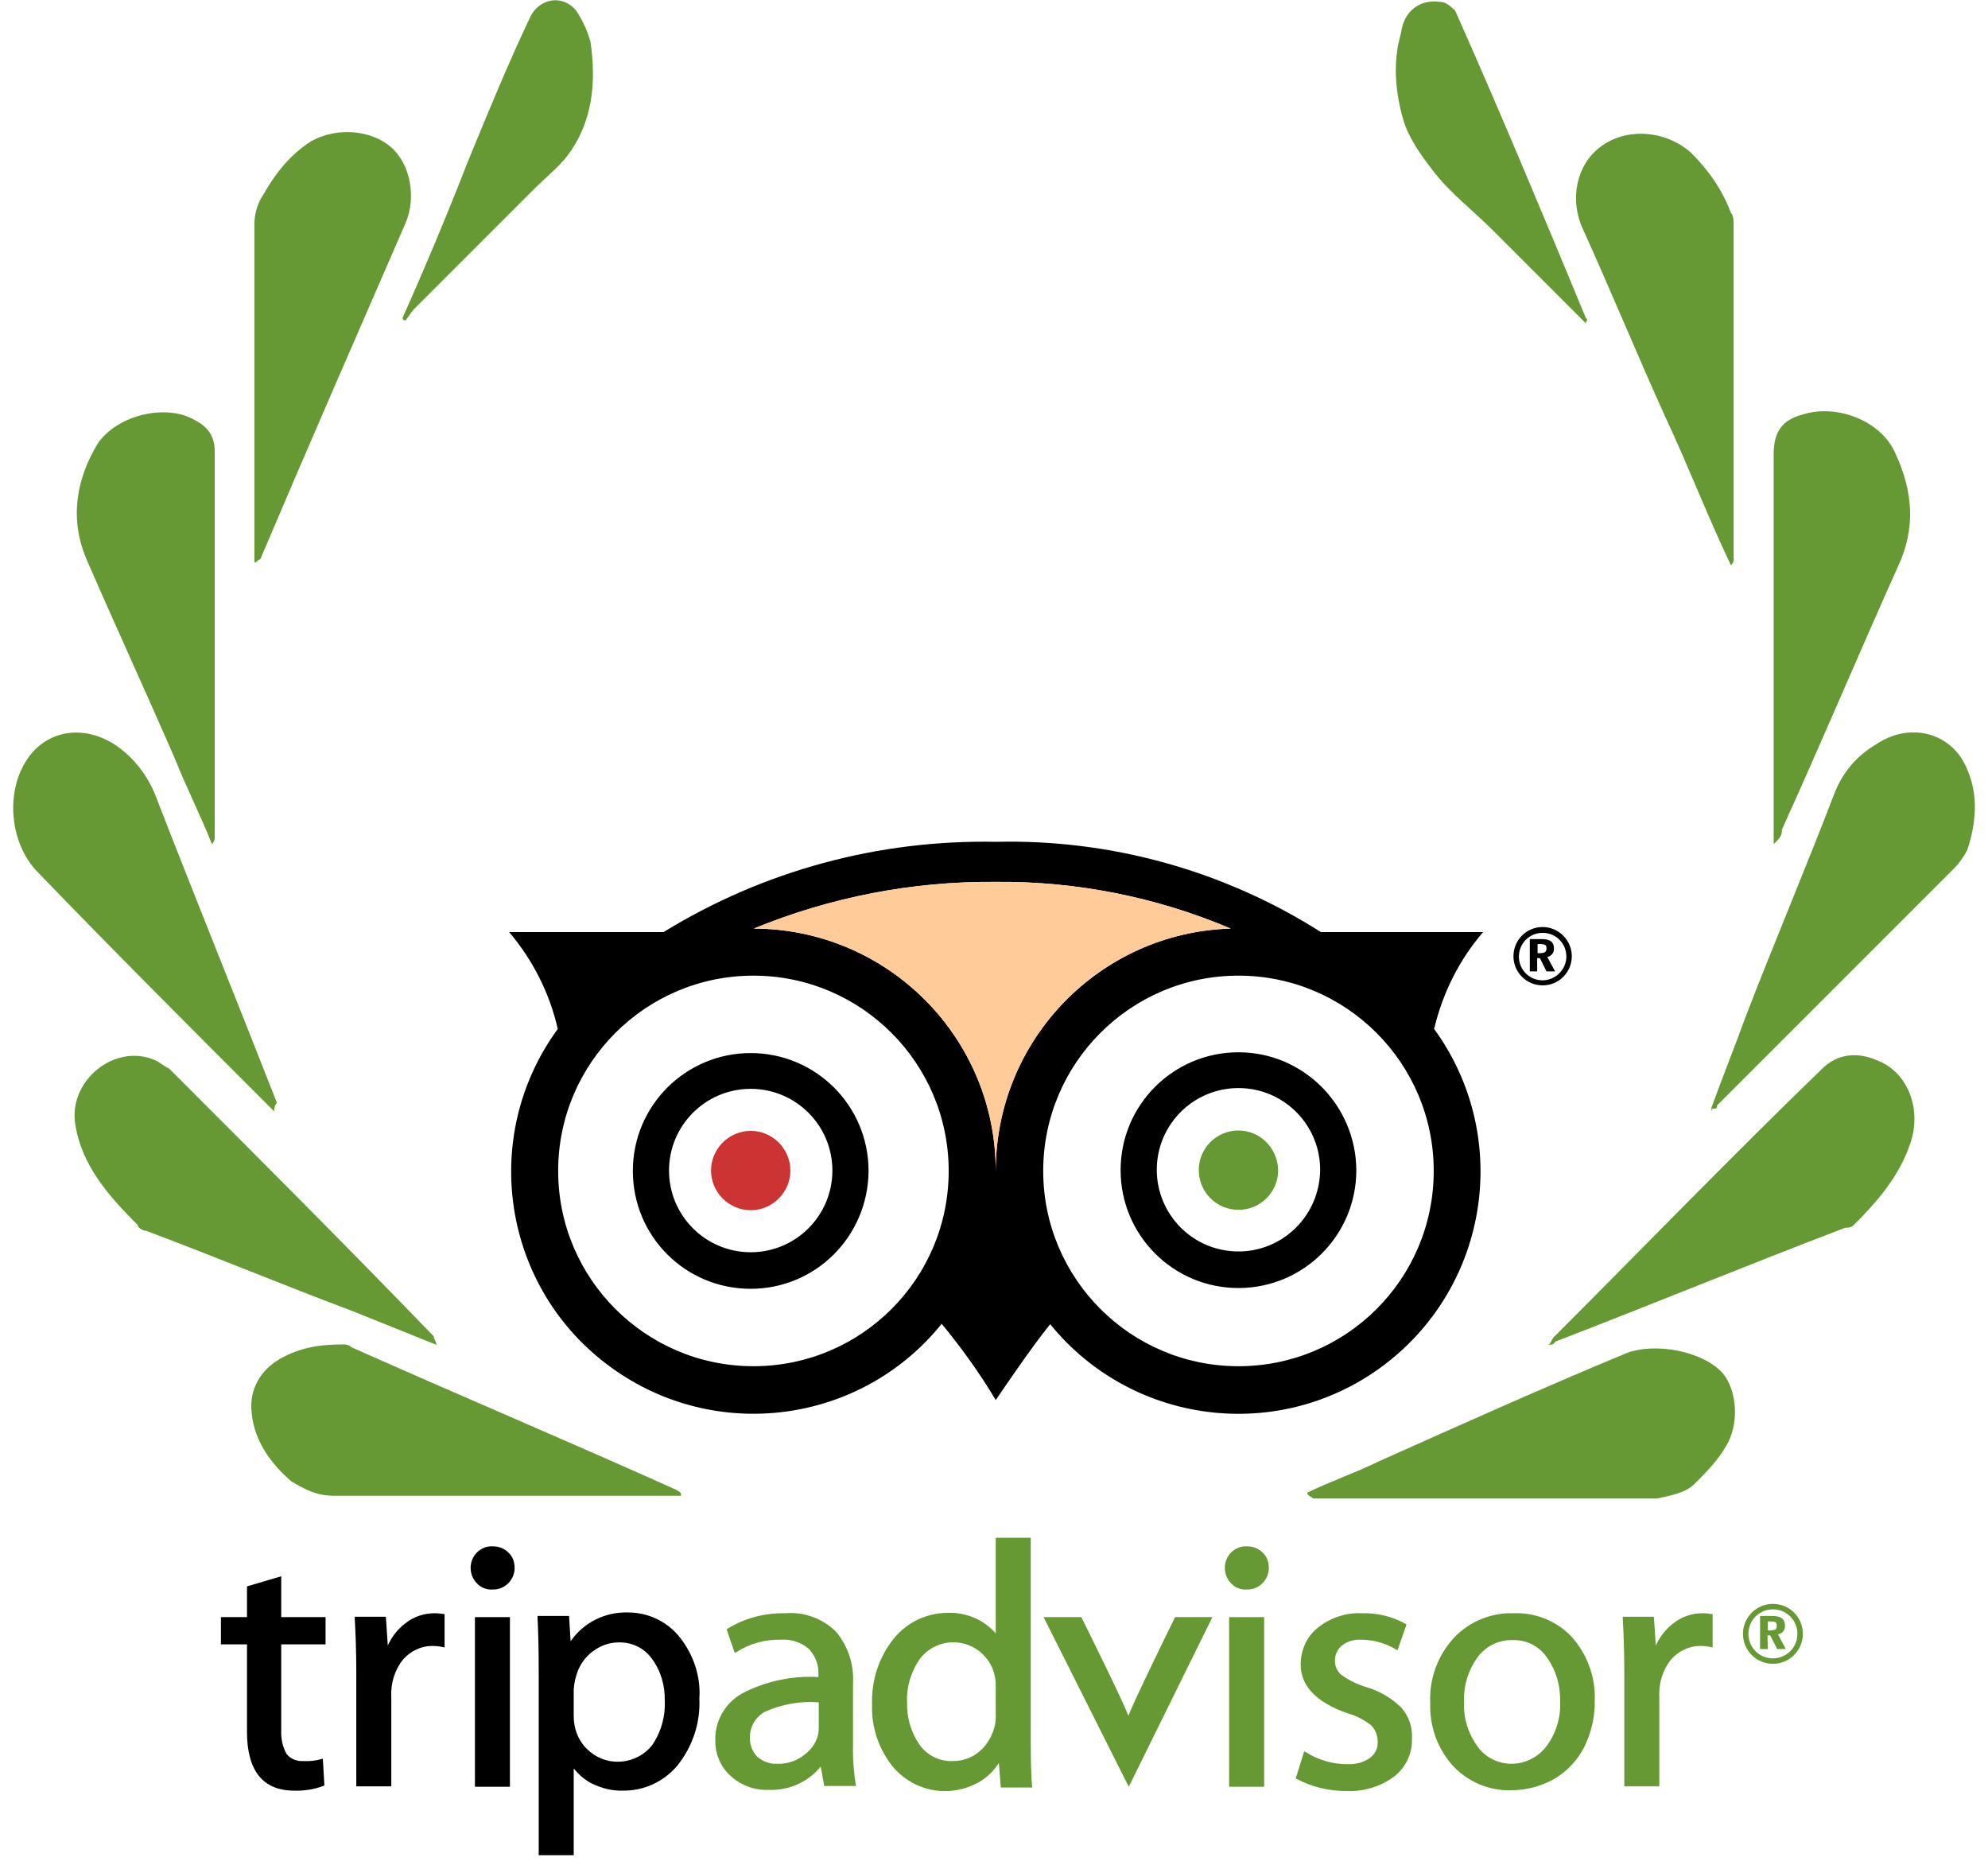 <?xml version="1.0" encoding="utf-8"?>
<!-- Generator: Adobe Illustrator 18.0.0, SVG Export Plug-In . SVG Version: 6.00 Build 0)  -->
<!DOCTYPE svg PUBLIC "-//W3C//DTD SVG 1.1//EN" "http://www.w3.org/Graphics/SVG/1.1/DTD/svg11.dtd">
<svg version="1.1" id="Layer_1" xmlns="http://www.w3.org/2000/svg" xmlns:xlink="http://www.w3.org/1999/xlink" x="0px" y="0px"
	 viewBox="0.9 56.7 511.1 478.3" enable-background="new 0.9 56.7 511.1 478.3" xml:space="preserve">
<g id="Alloro">
	<path id="XMLID_256_" fill="#669933" d="M445.9,202c-5.9-12.4-11-25.6-16.8-38c-7.3-16.1-13.9-32.2-21.2-48.3
		c-3.7-8-1.5-16.8,4.4-21.2c6.6-5.1,16.8-4.4,23.4,1.5c4.4,4.4,8,9.5,10.2,15.4c0.7,0.7,0.7,2.2,0.7,2.9c0,28.5,0,57.1,0,85.6
		C446.7,200.5,446.7,201.3,445.9,202C445.9,201.3,445.9,201.3,445.9,202z"/>
	<path id="XMLID_255_" fill="#669933" d="M66.3,201.3c0-5.1,0-10.2,0-15.4c0-24.1,0-47.5,0-71.7c0-2.2,0.7-5.1,2.2-7.3
		c2.9-5.1,6.6-10.2,12.4-13.9c6.6-3.7,15.4-2.9,20.5,1.5c5.1,4.4,6.6,13.2,3.7,19.7c-12.4,28.5-24.9,57.1-37.3,86.3
		C67.1,200.5,67.1,201.3,66.3,201.3C67.1,201.3,66.3,201.3,66.3,201.3z"/>
	<path id="XMLID_254_" fill="#669933" d="M176,441.2c-1.5,0-3.7,0-5.1,0c-27.8,0-56.3,0-84.1,0c-4.4,0-7.3-1.5-11-3.7
		c-5.1-4.4-9.5-10.2-10.2-17.6c-0.7-5.9,2.2-11,7.3-13.9c5.1-2.9,10.2-3.7,16.1-3.7c0.7,0,1.5,0,2.2,0.7
		c27.8,12.4,55.6,24.1,83.4,36.6C176,440.4,176,440.4,176,441.2C176,440.4,176,441.2,176,441.2z"/>
	<path id="XMLID_253_" fill="#669933" d="M337,440.4c5.9-2.9,12.4-5.1,18.3-8c21.2-9.5,42.4-19,63.6-27.8c7.3-2.9,19.7-0.7,24.9,5.1
		c3.7,4.4,4.4,13.2,0.7,19c-2.2,3.7-5.1,6.6-8,9.5c-2.2,2.2-5.9,2.9-9.5,3.7c-29.3,0-59.2,0-88.5,0C337.7,441.2,337,441.2,337,440.4
		C337,441.2,337,440.4,337,440.4z"/>
	<path id="XMLID_252_" fill="#669933" d="M55.4,273.7c-2.9-7.3-6.6-14.6-9.5-21.9c-7.3-16.8-15.4-34.4-22.7-51.2
		c-4.4-10.2-2.9-20.5,2.9-30c5.1-7.3,17.6-10.2,24.9-5.9c2.9,1.5,5.1,3.7,5.1,8c0,32.9,0,66.6,0,99.5
		C56.1,272.2,56.1,272.9,55.4,273.7C56.1,273.7,55.4,273.7,55.4,273.7z"/>
	<path id="XMLID_251_" fill="#669933" d="M456.9,273.7c0-6.6,0-13.2,0-20.5c0-26.3,0-53.4,0-79.7c0-5.9,2.2-8.8,7.3-10.2
		c8.8-2.9,20.5,1.5,24.1,10.2c4.4,9.5,5.1,19,0.7,28.5c-10.2,22.7-19.7,45.3-30,68C459.1,271.5,458.4,272.2,456.9,273.7
		C457.6,273.7,456.9,273.7,456.9,273.7z"/>
	<path id="XMLID_250_" fill="#669933" d="M399.1,402.4c0.7-0.7,0.7-1.5,1.5-2.2c22.7-22.7,45.3-46.1,68.8-68.8
		c3.7-3.7,8.8-4.4,13.9-2.2c8,2.9,11.7,12.4,8.8,21.2c-2.9,8.8-8.8,15.4-14.6,21.2c-0.7,0.7-1.5,0.7-2.2,0.7
		c-24.9,9.5-49.7,19.7-74.6,29.3C400.6,401.7,400.6,402.4,399.1,402.4z"/>
	<path id="XMLID_249_" fill="#669933" d="M113.1,402.4c-7.3-2.9-14.6-5.9-21.9-8.8c-17.6-6.6-35.1-13.9-52.7-20.5
		c-0.7,0-2.2-0.7-2.2-1.5c-7.3-7.3-14.6-15.4-16.1-26.3s10.2-20.5,20.5-16.1c1.5,0.7,2.2,1.5,3.7,2.2c22.7,22.7,45.3,45.3,68,68.8
		C112.4,400.9,113.1,401.7,113.1,402.4C113.1,401.7,113.1,402.4,113.1,402.4z"/>
	<path id="XMLID_248_" fill="#669933" d="M71.4,342.4c-0.7-0.7-1.5-1.5-2.2-2.2c-19.7-19.7-39.5-39.5-58.5-59.2
		c-7.3-7.3-8.8-21.2-2.2-30c5.1-6.6,13.9-8,21.9-2.9c4.4,2.9,8,7.3,10.2,12.4c10.2,26.3,21.2,53.4,31.5,79.7
		C71.4,341,71.4,341.7,71.4,342.4L71.4,342.4z"/>
	<path id="XMLID_247_" fill="#669933" d="M440.8,341.7c2.9-8,5.9-15.4,8.8-23.4c7.3-19,15.4-38,22.7-57.1c2.2-5.9,5.9-10.2,11-13.2
		c8.8-5.9,19.7-2.9,23.4,6.6c2.9,6.6,2.2,13.9,0,20.5c-0.7,1.5-2.2,3.7-3.7,5.1c-20.5,20.5-40.2,40.2-60.7,60.7
		C442.3,341.7,442.3,341.7,440.8,341.7C441.6,342.4,440.8,342.4,440.8,341.7z"/>
	<path id="XMLID_240_" fill="#669933" d="M408.6,139.8c-8-8-16.1-16.1-24.1-24.1c-5.1-5.1-11-9.5-15.4-15.4c-2.9-3.7-5.9-8-7.3-12.4
		c-2.2-7.3-2.9-15.4-0.7-22.7c0.7-5.9,5.1-8.8,10.2-8c1.5,0,2.9,1.5,3.7,2.2c11.7,26.3,22.7,52.7,33.6,79
		C409.4,139.1,408.6,139.1,408.6,139.8z"/>
	<path id="XMLID_239_" fill="#669933" d="M104.4,138.4c5.9-13.2,11.7-27.1,16.8-40.2c5.1-12.4,10.2-24.9,16.1-37.3
		c2.2-4.4,8-5.9,11.7-1.5c1.5,2.2,2.9,5.1,3.7,8c1.5,10.2,0.7,20.5-5.9,29.3c-2.2,2.9-5.9,5.9-8.8,8.8
		c-10.2,10.2-20.5,20.5-30.7,30.7c-0.7,0.7-1.5,2.2-2.2,2.9C105.1,139.1,104.4,139.1,104.4,138.4z"/>
</g>
<g id="Logotype">
	<path d="M396.2,306.4h-2v-8.3h2.9c1.5,0,3.3,0.2,3.3,2.4c0.1,1.1-0.7,2-1.7,2.2l2,3.7h-2.2l-1.7-3.4h-0.7V306.4z M396.2,301.7
		c0.5,0.1,1.1,0,1.6-0.1c0.6-0.2,0.7-0.7,0.7-1.1c0-0.6-0.2-0.9-0.6-1c-0.5-0.1-1.1-0.2-1.7-0.1V301.7z"/>
	<path d="M193.9,327.4c-16.7,0-30.3,13.5-30.3,30.3s13.5,30.3,30.3,30.3c16.7,0,30.2-13.5,30.3-30.3
		C224.2,340.9,210.6,327.4,193.9,327.4C193.9,327.4,193.9,327.4,193.9,327.4 M193.9,378.6c-11.6,0-21-9.4-21-21c0-11.6,9.4-21,21-21
		c11.6,0,21,9.4,21,21C214.9,369.2,205.5,378.6,193.9,378.6C193.9,378.6,193.9,378.6,193.9,378.6 M382.2,296.3h-41.7
		c-24.9-15.8-54-23.9-83.5-23.2c-30.2-0.6-59.8,7.4-85.5,23.2h-39.7c6.1,7.2,10.4,15.7,12.5,24.9C124,349,130.1,388,158,408.2
		c26.8,19.5,64.2,14.6,85-11.2c5.1,6.2,9.8,12.7,13.9,19.6c0,0,9-13.4,14-19.5c21.7,26.7,60.9,30.8,87.6,9.1
		c25.7-20.9,30.6-58.2,11.1-85C371.8,312,376,303.5,382.2,296.3 M194.6,407.9c-27.7,0-50.2-22.5-50.2-50.2
		c0-27.7,22.5-50.2,50.2-50.2c27.7,0,50.2,22.5,50.2,50.2C244.8,385.5,222.3,407.9,194.6,407.9C194.6,407.9,194.6,407.9,194.6,407.9
		 M194.7,295.4c19.7-8.1,40.9-12.2,62.2-12c20.7-0.2,41.3,3.9,60.4,12c-33.6,1-60.4,28.6-60.4,62.3
		C256.9,323.4,229.1,295.5,194.7,295.4 M319.3,407.9c-27.7,0-50.2-22.5-50.2-50.2c0-27.7,22.5-50.2,50.2-50.2
		c27.7,0,50.2,22.5,50.2,50.2c0,0,0,0,0,0C369.5,385.5,347,407.9,319.3,407.9 M319.3,327.2c-16.7,0-30.3,13.5-30.3,30.3
		c0,16.7,13.5,30.3,30.3,30.3c16.7,0,30.3-13.5,30.3-30.3c0,0,0,0,0,0C349.5,340.8,336,327.2,319.3,327.2
		C319.3,327.2,319.3,327.2,319.3,327.2 M319.3,378.4c-11.6,0-21-9.4-21-21c0-11.6,9.4-21,21-21c11.6,0,21,9.4,21,21c0,0,0,0,0,0
		C340.2,369.1,330.8,378.4,319.3,378.4"/>
	<path d="M397.5,295c-4.2,0-7.5,3.4-7.5,7.5c0,4.2,3.4,7.5,7.5,7.5c4.2,0,7.5-3.4,7.5-7.5C405,298.4,401.6,295,397.5,295
		 M397.5,308.7c-3.4,0-6.1-2.7-6.1-6.1c0-3.4,2.7-6.1,6.1-6.1c3.4,0,6.1,2.7,6.1,6.1c0,0,0,0,0,0
		C403.6,305.9,400.8,308.7,397.5,308.7"/>
	<path fill="#669933" d="M319.3,347.3c-5.6,0-10.2,4.5-10.2,10.2c0,5.6,4.5,10.2,10.2,10.2c5.6,0,10.2-4.5,10.2-10.2c0,0,0,0,0,0
		C329.4,351.9,324.9,347.3,319.3,347.3C319.3,347.3,319.3,347.3,319.3,347.3"/>
	<path fill="#CC3333" d="M193.9,347.4c-5.6,0-10.2,4.6-10.2,10.2c0,5.6,4.6,10.2,10.2,10.2c5.6,0,10.2-4.6,10.2-10.2c0,0,0,0,0,0
		C204.1,352,199.5,347.4,193.9,347.4C193.9,347.4,193.9,347.4,193.9,347.4"/>
	<path fill="#FFCC99" d="M194.7,295.4c19.7-8.1,40.9-12.2,62.2-12c20.7-0.2,41.3,3.9,60.4,12c-33.6,1-60.4,28.6-60.4,62.3
		C256.9,323.4,229.1,295.5,194.7,295.4"/>
</g>
<g id="Tripadvisor">
	<path d="M84.6,479.4v-7H73.2v-10.5l-8.8,2.6v7.9h-6.7v7h6.7v22.5c0,10,4.1,15.1,12.1,15.1c2.5,0.1,5.1-0.3,7.5-1.2l0.3-0.1
		l-0.4-6.9l-0.4,0.1c-1.5,0.4-3,0.6-4.6,0.5c-1.6,0.1-3.3-0.5-4.3-1.8c-1.1-1.9-1.5-4.1-1.4-6.2v-22H84.6z"/>
	<path d="M114.9,471.6c-0.7-0.1-1.5-0.2-2.3-0.2c-2.7,0-5.4,0.9-7.5,2.6c-2,1.5-3.5,3.5-4.5,5.7l-0.5-7.4h-8l0,0.4
		c0.2,3.5,0.4,8.1,0.4,13.6v29.6h9v-23c-0.2-3.5,0.9-7,3.1-9.7c1.9-2.1,4.6-3.4,7.4-3.4c0.9,0,1.8,0.1,2.8,0.3l0.4,0.1v-8.6
		L114.9,471.6z"/>
	<rect x="123" y="472.4" width="9" height="43.6"/>
	<path d="M127.5,465.3c3,0.1,5.5-2.2,5.7-5.2c0-0.1,0-0.3,0-0.4c0-1.5-0.5-2.9-1.6-3.9c-1.1-1.1-2.5-1.6-4-1.6
		c-1.5-0.1-3,0.5-4.1,1.6c-1,1-1.6,2.4-1.6,3.9c0,1.5,0.5,2.9,1.6,4C124.5,464.8,126,465.4,127.5,465.3"/>
	<path d="M175.6,477.5c-3.2-4-8.1-6.3-13.2-6.3c-5.9-0.2-11.5,2.6-14.8,7.4l-0.4-6.5h-8.1l0,0.6c0.2,3.6,0.3,8.3,0.3,14v46.9h9
		v-22.3c1.3,1.6,2.9,3,4.7,3.9c2.5,1.2,5.2,1.9,7.9,1.8c5.4,0.1,10.6-2.3,14.1-6.5c3.9-4.9,5.9-11,5.6-17.2
		C181.1,487.7,179.2,482,175.6,477.5 M153.6,481c1.8-1.3,4-2.1,6.3-2.1c3.4-0.1,6.6,1.4,8.6,4.2c2.3,3.1,3.4,6.9,3.3,10.8
		c0.2,4.1-1,8.2-3.3,11.5c-3.9,4.8-11,5.6-15.8,1.7c-0.3-0.3-0.7-0.6-1-0.9c-2.2-2.2-3.3-5.2-3.3-8.3V491c0.1-1.7,0.5-3.3,1.1-4.9
		C150.4,484,151.8,482.2,153.6,481"/>
	<g id="Advisor">
		<path fill="#669933" d="M455.4,480.6h-2v-8.5h3c1.5,0,3.4,0.2,3.4,2.5c0.1,1.1-0.7,2.1-1.8,2.2l2,3.8h-2.2l-1.8-3.5h-0.7
			L455.4,480.6z M455.4,475.8c0.5,0.1,1.1,0,1.6-0.1c0.7-0.2,0.7-0.7,0.7-1.1c0-0.6-0.2-0.9-0.6-1c-0.6-0.1-1.1-0.1-1.7-0.1
			L455.4,475.8z"/>
		<path fill="#669933" d="M456.7,469c-4.3,0-7.7,3.5-7.7,7.7c0,4.3,3.5,7.7,7.7,7.7c4.3,0,7.7-3.5,7.7-7.7c0,0,0,0,0,0
			C464.4,472.4,461,469,456.7,469C456.7,469,456.7,469,456.7,469 M456.7,483c-3.5,0-6.3-2.8-6.3-6.3c0-3.5,2.8-6.3,6.3-6.3
			c3.5,0,6.3,2.8,6.3,6.3C463,480.2,460.2,483,456.7,483"/>
		<path fill="#669933" d="M220.9,515.5c-0.5-3.4-0.8-6.8-0.7-10.2v-15.7c0.3-4.9-1.2-9.7-4.4-13.5c-3.4-3.3-8.1-5.1-12.9-4.7
			c-5.3-0.1-10.5,1.2-15,4l-0.2,0.1l2.1,6.1l0.4-0.2c3.4-2.2,7.4-3.3,11.5-3.2c2.6-0.2,5.2,0.7,7.2,2.4c1.7,1.9,2.6,4.3,2.4,6.8v0.4
			c-6.8-0.4-13.6,1.1-19.6,4.2c-4.4,2.5-7.1,7.2-6.9,12.2c0,3.4,1.3,6.6,3.8,8.9c2.7,2.5,6.3,3.9,10,3.7c5.1,0.2,10.1-2,13.3-6
			l0.9,5h8.3L220.9,515.5z M208.3,507.3c-2.1,1.9-4.8,2.9-7.6,2.8c-1.9,0.1-3.7-0.6-5.1-1.8c-1.3-1.3-2-3.2-1.9-5.1
			c0-2.7,1.5-5.2,3.9-6.5c4.3-1.9,9.1-2.8,13.8-2.4v6.7C211.4,503.4,210.2,505.7,208.3,507.3"/>
		<path fill="#669933" d="M266.3,516.2l-0.1-0.6c-0.2-2.7-0.3-6.5-0.3-11.2V452h-9v24.6c-1.2-1.4-2.7-2.6-4.4-3.5
			c-2.5-1.3-5.2-1.9-7.9-1.8c-5.4,0-10.5,2.4-13.9,6.6c-3.9,4.8-5.8,10.9-5.6,17c-0.2,5.8,1.7,11.4,5.3,15.9
			c5.5,6.6,14.8,8.2,22.2,4c2.1-1.2,3.8-2.9,5.1-4.9l0.5,6.3L266.3,516.2z M256.9,490.4v6.8c0.2,3.3-1.1,6.5-3.3,8.9
			c-2,2.1-4.7,3.3-7.6,3.3c-3.4,0.2-6.7-1.4-8.7-4.2c-2.2-3.2-3.3-7-3.2-10.8c-0.2-4,1-8,3.3-11.3c3.7-4.8,10.5-5.6,15.2-2
			c0.4,0.3,0.7,0.6,1,0.9C255.9,484.2,257,487.2,256.9,490.4"/>
		<path fill="#669933" d="M303,472.4c0,0-11.2,22.8-12,25.4c-1-3.1-12.1-25.4-12.1-25.4h-9.7l21.9,43.6l21.5-43.6H303z"/>
		<rect x="316.9" y="472.4" fill="#669933" width="9" height="43.6"/>
		<path fill="#669933" d="M321.4,465.3c3,0.1,5.5-2.2,5.7-5.2c0-0.1,0-0.3,0-0.4c0-1.5-0.5-2.9-1.6-3.9c-1.1-1.1-2.5-1.6-4-1.6
			c-1.5-0.1-3,0.5-4.1,1.6c-1,1-1.6,2.4-1.6,3.9c0,1.5,0.5,2.9,1.6,4C318.4,464.8,319.8,465.4,321.4,465.3"/>
		<path fill="#669933" d="M361.2,495.7c-2.5-2.5-5.6-4.3-9-5.3c-2.4-0.7-4.6-1.8-6.6-3.3c-1-0.9-1.5-2.2-1.5-3.5
			c0-1.5,0.6-2.9,1.8-3.9c1.4-1.1,3.2-1.6,4.9-1.5c3.2,0,6.3,0.9,9,2.5l0.4,0.2l2.3-6.6l-0.3-0.2c-3.4-1.9-7.3-2.8-11.2-2.7
			c-4.1-0.2-8.2,1.2-11.4,3.8c-2.8,2.3-4.3,5.7-4.3,9.4c0,5.5,4,9.7,12,12.5c2.2,0.6,4.3,1.7,6.1,3.1c1.1,1.1,1.7,2.6,1.7,4.2
			c0.1,1.7-0.7,3.2-2,4.2c-1.7,1.2-3.8,1.7-5.9,1.6c-3.8,0-7.4-1.1-10.6-3.1l-0.4-0.2l-2.2,7l0.3,0.1c3.9,2.1,8.3,3.1,12.7,3.1
			c4.4,0.2,8.8-1.1,12.3-3.7c3-2.3,4.7-5.9,4.6-9.7C364.1,500.7,363.1,497.9,361.2,495.7"/>
		<path fill="#669933" d="M405.1,477.6c-3.9-4.2-9.4-6.4-15-6.2c-5.8-0.2-11.4,2.1-15.4,6.3c-4.2,4.6-6.4,10.6-6.1,16.8
			c-0.2,6,1.9,11.8,5.9,16.2c3.9,4.1,9.3,6.4,15,6.2c3.8,0,7.5-1,10.8-2.8c3.3-1.9,6-4.7,7.8-8.1c1.9-3.8,2.9-8,2.8-12.3
			C411.1,487.8,409,482.1,405.1,477.6 M389.5,510.1c-3.4,0-6.7-1.6-8.7-4.4c-2.4-3.3-3.7-7.3-3.5-11.4c-0.2-4.1,1-8.1,3.4-11.5
			c2.1-2.9,5.5-4.6,9.1-4.5c3.6-0.1,6.9,1.6,8.9,4.6c2.3,3.3,3.4,7.2,3.3,11.2c0.2,4.2-1.1,8.3-3.6,11.6
			C396.3,508.4,393,510.1,389.5,510.1"/>
		<path fill="#669933" d="M440.9,471.6c-0.7-0.1-1.5-0.2-2.3-0.2c-2.7,0-5.4,0.9-7.5,2.6c-2,1.5-3.5,3.5-4.5,5.7l-0.5-7.4h-8l0,0.4
			c0.2,3.5,0.4,8.1,0.4,13.6v29.6h9v-23c-0.2-3.5,0.9-7,3.1-9.7c1.9-2.1,4.6-3.4,7.4-3.4c0.9,0,1.8,0.1,2.8,0.3l0.4,0.1v-8.6
			L440.9,471.6z"/>
	</g>
</g>
</svg>
